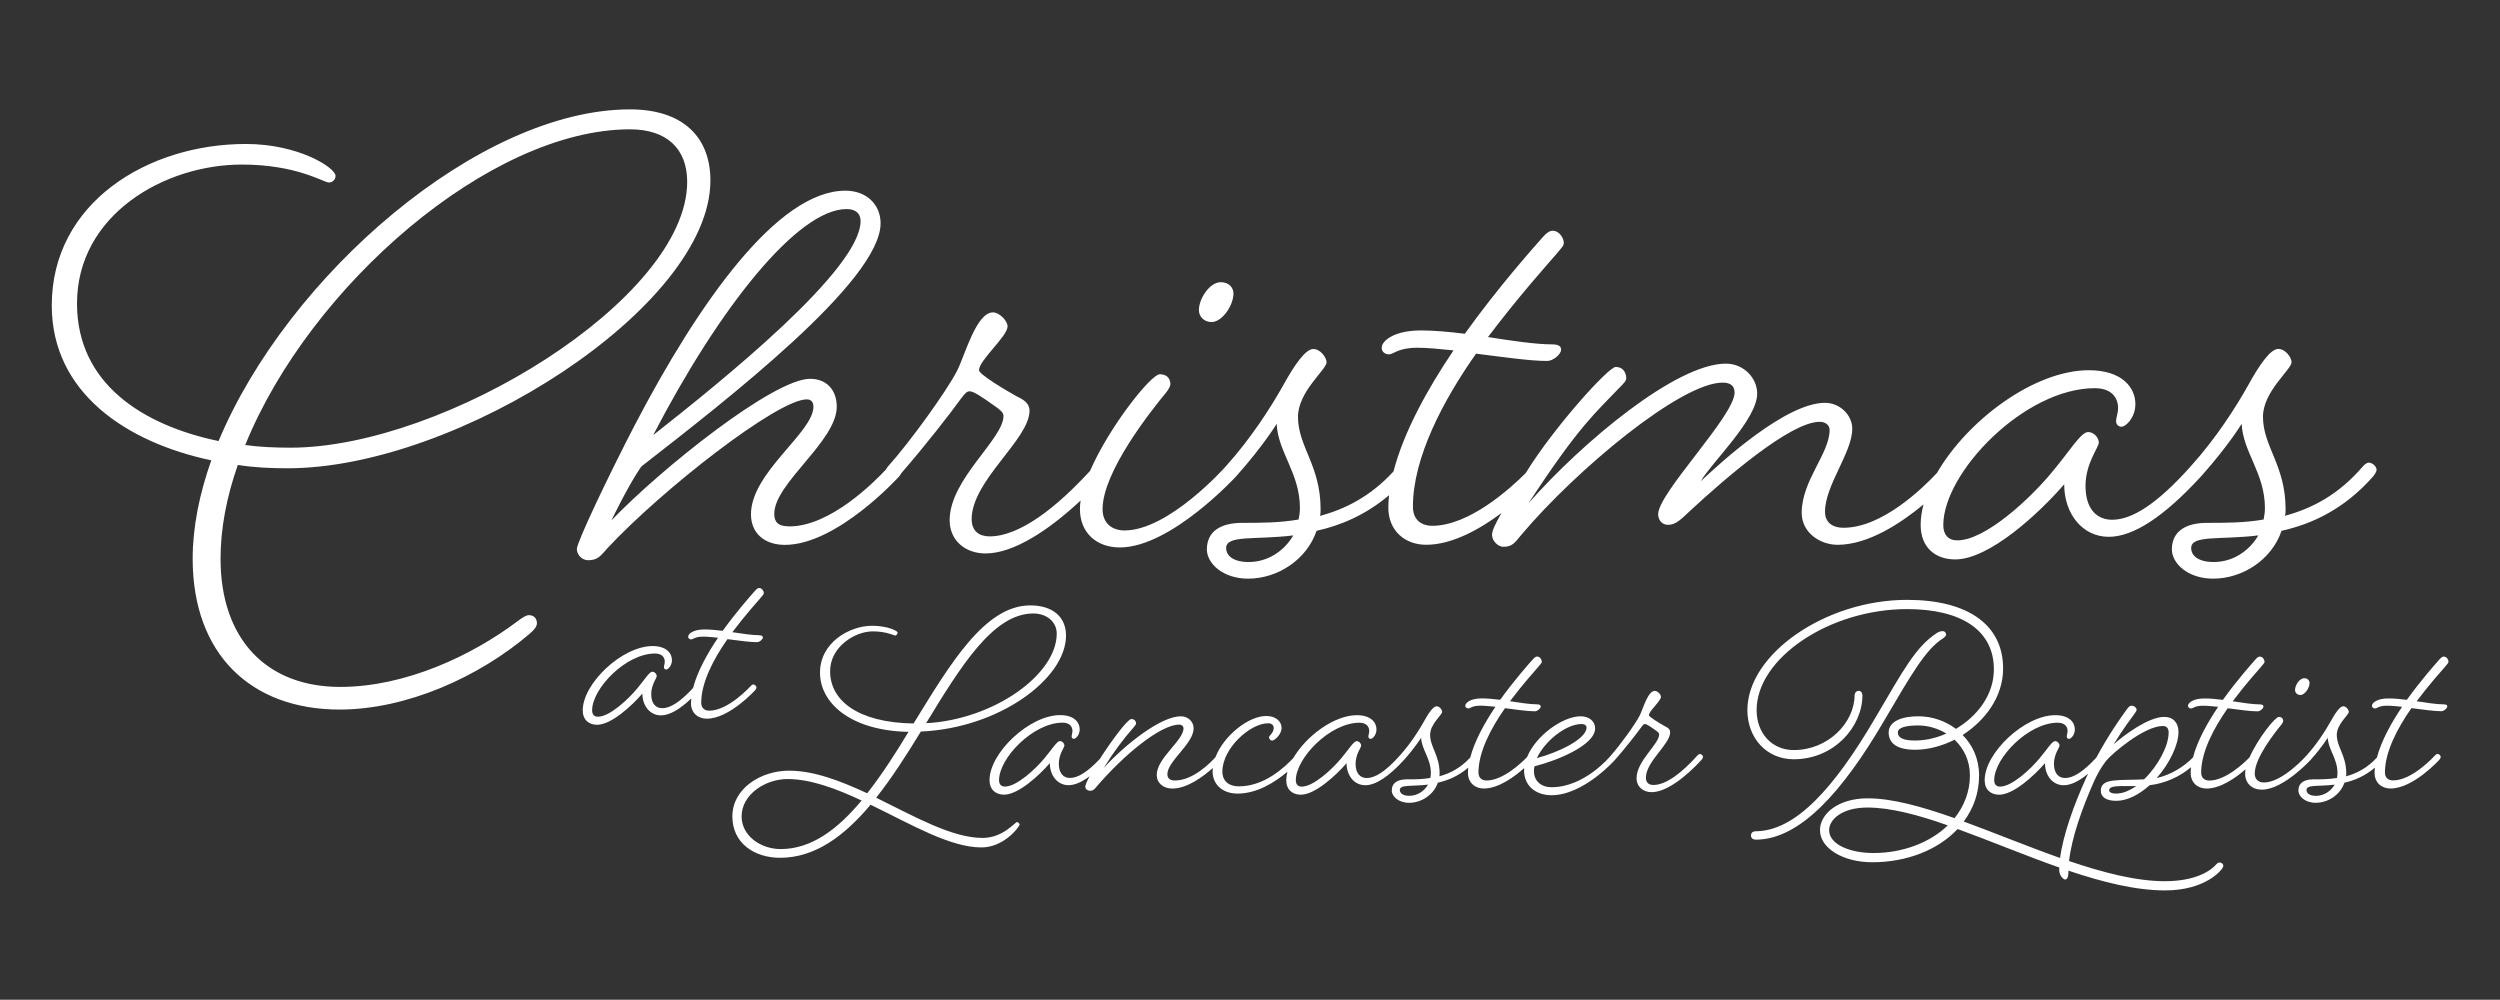<?xml version="1.0" encoding="UTF-8"?><svg id="Layer_1" xmlns="http://www.w3.org/2000/svg" viewBox="0 0 720 287.93"><rect x="0" y="0" width="720" height="287.93" fill="#333333" stroke="none"/><defs><style>.cls-1{fill:#fff;}</style></defs><path class="cls-1" d="M345.28,89.31c0-3.25,3.06-8.04,6.32-8.04,2.49,0,3.64,1.72,3.64,3.25,0,3.44-3.26,8.23-6.32,8.23-2.11,0-3.64-1.53-3.64-3.45Zm339.18,45.94c0,.77-.96,1.92-.96,1.92-8.42,9.57-17.8,13.78-26.41,15.7-2.87,8.42-11.3,13.78-19.72,13.78-7.28,0-11.87-4.4-11.87-8.42,0-5.36,4.21-7.65,10.15-7.65,5.36,0,10.72,0,16.27-.96,.19-.96,.38-2.1,.38-3.25,0-10.15-6.32-16.08-6.7-24.31,0,0-3.82,6.3-11.64,15.08-.02,.02-.04,.04-.04,.04-10.72,11.68-19.53,17.42-26.61,17.42-7.46,0-12.82-6.51-12.82-15.12-7.47,8.61-21.63,21.63-31.39,21.63-5.74,0-9.95-3.44-9.95-9.95,0-1.9,.29-3.87,.82-5.88-6.56,5.44-15.95,11.62-24.74,11.62-4.98,0-10.34-3.44-10.34-9.19,0-9.38,8.04-17.03,8.04-23.93,0-1.15-.96-2.3-2.87-2.3-8.42,0-27.18,16.27-37.13,25.46-2.68,2.49-4.21,4.21-6.51,4.21-1.72,0-2.87-1.34-2.87-3.06,0-6.13,22.01-28.33,22.01-35.03,0-1.91-1.15-2.87-3.44-2.87-12.06,0-42.11,25.08-57.81,43.64-2.1,2.49-2.68,3.64-5.36,3.64-1.53,0-3.25-1.72-3.25-3.45,0-1.15,.92-3.1,2.73-6.27-6.28,4.68-14.22,9.14-21.68,9.14-6.12,0-10.91-4.02-10.91-10.72,0-1.16,.09-2.35,.21-3.56-6.88,5.82-14.11,8.76-20.88,10.26-2.87,8.42-11.3,13.78-19.72,13.78-7.27,0-11.87-4.4-11.87-8.42,0-5.36,4.21-7.65,10.15-7.65,5.36,0,10.72,0,16.27-.96,.19-.96,.38-2.1,.38-3.25,0-10.15-6.32-16.08-6.7-24.31,0,0-3.82,6.31-11.67,15.12,0,0,0,0,0,0,0,0-18.76,20.48-33.5,20.48-6.7,0-11.49-4.21-11.49-11.1,0-.77,.07-1.58,.2-2.42-9.2,8.59-19.32,15.25-27.38,15.25-5.74,0-10.34-3.64-10.34-9.57,0-11.87,15.51-23.35,15.51-30.05,0-.96-.96-1.72-2.3-2.68-4.02-2.87-6.32-4.4-7.46-4.4-.77,0-1.34,.57-2.49,2.11-2.76,3.86-10.27,13.53-17.14,21.42-.28,.53-.66,.98-.66,.98,0,0-17.8,19.72-32.92,19.72-5.74,0-9.76-3.25-9.76-8.8,0-12.06,17.99-23.54,17.99-31.01,0-1.91-1.34-2.1-1.91-2.1-8.42,0-41.73,26.03-57.43,42.88-1.91,2.11-2.68,3.45-5.55,3.45-1.72,0-3.25-1.53-3.25-3.25,0-1.92,9-20.87,16.65-35.61,18.38-35.22,41.15-67.57,60.68-67.57,6.32,0,10.15,4.21,10.15,9.38,0,16.66-44.6,51.11-68.91,70.06-3.64,5.17-8.61,15.51-8.61,15.51,14.55-15.12,46.71-40.77,57.23-40.77,4.59,0,7.66,3.06,7.66,8.04,0,9.95-17.99,22.02-17.99,30.82,0,2.3,.96,3.64,4.4,3.64,11.74,0,24.48-12.86,27.73-16.35,.27-.48,.6-.88,.6-.88,6.51-7.27,16.84-21.63,19.91-27.56,2.3-4.59,5.55-16.84,10.34-16.84,1.91,0,4.21,2.49,4.21,4.02,0,2.87-8.23,9.76-8.23,12.63,0,1.15,7.27,5.55,11.1,7.66,2.11,.96,3.45,2.11,3.45,4.02,0,8.23-16.66,20.1-16.66,31.2,0,3.44,2.11,4.98,5.17,4.98,8.66,0,19.27-8.34,28.93-18.87,5.6-12.89,17.59-27.83,20.07-27.83s3.06,1.72,3.06,2.87c0,.38-.38,1.34-1.15,2.3-4.59,5.55-18.38,22.97-18.38,33.69,0,4.02,2.68,6.13,6.32,6.13,12.79,0,29.01-18.28,29.09-18.37,0,0,0,0,0,0,0,0,0,0,.01-.01,0,0,.03-.03,.06-.07,7.24-8.02,12.95-16.98,16.39-23.08,3.26-5.93,6.51-10.72,8.81-10.72,2.1,0,3.83,2.49,3.83,3.83,0,2.1-8.23,8.42-8.23,15.7,0,8.61,6.51,13.97,6.51,26.61,0,.77,0,1.34-.19,1.92,7.39-1.98,14.62-5.67,21.19-12.81,2.91-11.28,9.76-23.72,17.28-34.86-3.83-.38-7.46-.76-10.34-.76-5.74,0-6.89,1.91-8.23,1.91-.96,0-2.11-.57-2.11-1.91,0-1.92,3.45-4.98,11.3-4.98,3.64,0,8.04,.38,12.63,.96,9.76-13.59,19.53-24.5,22.39-27.76,1.15-1.34,2.11-1.91,2.87-1.91,2.11,0,3.25,2.3,3.25,3.44,0,.96-.57,1.34-2.11,3.25-2.49,2.87-10.91,12.25-19.72,23.93,7.27,1.15,13.97,2.1,18.38,2.1,2.3,0,2.68,.77,2.68,1.53,0,1.34-2.3,3.25-4.02,3.25-4.98,0-12.83-1.15-20.48-2.1-9.57,13.59-18.18,30.05-18.18,44.03,0,4.21,2.87,5.55,5.55,5.55,10.64,0,22.48-10.74,26.91-15.16,8.19-13.3,23.86-30.59,25.92-30.59,2.49,0,3.06,2.11,3.06,3.25,0,.77-.77,1.53-1.92,2.68-6.7,7.08-11.48,10.72-26.22,33.31,15.51-17.61,42.5-40.2,56.85-40.2,5.17,0,9,4.21,9,8.61,0,7.46-13.02,19.72-16.27,25.27,5.93-5.55,24.5-22.59,35.8-22.59,4.21,0,7.85,3.44,7.85,7.46,0,6.89-7.85,16.27-7.85,23.93,0,2.68,1.72,4.59,5.36,4.59,11.05,0,22.7-11.31,26.9-15.8,8.73-15.13,27.99-29.57,43.73-29.57,9.57,0,13.4,4.98,13.4,9.76,0,3.83-2.68,6.51-4.02,6.51-.77,0-1.53-.58-1.53-1.53,0-1.34,.57-2.11,.57-4.02,0-1.72-.96-5.55-6.7-5.55-20.29,0-43.64,24.31-43.64,39.43,0,2.68,1.34,4.4,4.02,4.4,8.04,0,20.86-11.87,27.18-19.52,5.17-6.13,8.42-11.68,10.53-11.68,1.53,0,3.06,1.53,3.06,3.06,0,1.34-3.83,5.93-3.83,12.44,0,6.89,3.44,9.76,7.66,9.76,5.55,0,12.62-4.2,22.56-15.29,0-.01,.02-.03,.02-.03,7.28-8.04,13.02-17.04,16.46-23.16,3.25-5.93,6.51-10.72,8.81-10.72,2.1,0,3.83,2.49,3.83,3.83,0,2.1-8.23,8.42-8.23,15.7,0,8.61,6.51,13.97,6.51,26.61,0,.77,0,1.34-.19,1.92,7.85-2.11,15.51-6.13,22.39-14.16,0,0,.96-1.15,1.72-1.15,1.15,0,2.3,1.15,2.3,2.11Zm-496.33-9.95c19.72-15.51,59.72-47.66,59.72-61.64,0-1.92-1.15-3.45-4.02-3.45-14.16,0-36.75,28.52-55.7,65.08Zm184.33,28.9c-11.1,1.34-19.33-.19-19.33,3.64,0,2.1,1.91,4.02,6.51,4.02,5.36,0,10.15-3.06,12.82-7.66Zm277.93,0c-11.1,1.34-19.33-.19-19.33,3.64,0,2.1,1.91,4.02,6.51,4.02,5.36,0,10.15-3.06,12.82-7.66Zm-495.75,25.27c0,.96-.77,1.91-2.11,3.06-14.55,12.44-35.41,21.82-54.74,21.82-25.46,0-42.3-15.89-42.3-43.45,0-9,1.91-18.57,5.36-28.33-24.5-5.17-45.94-19.53-45.94-44.6,0-29.67,27.76-46.51,55.89-46.51,15.31,0,25.84,6.89,25.84,9.19,0,1.15-.96,1.91-1.91,1.91-1.53,0-9.19-5.17-25.08-5.17-22.4,0-47.47,14.55-47.47,40.01,0,22.97,18.76,35.03,40.77,39.62,19.91-47.66,75.04-95.52,118.49-95.52,15.31,0,23.16,8.04,23.16,20.48,0,36.37-72.74,82.88-121.74,82.88-4.79,0-9.57-.19-14.36-.96-3.25,9.19-4.98,18.38-4.98,26.99,0,23.16,13.21,36.94,34.46,36.94,18.76,0,37.9-9,51.11-18.95,1.53-1.15,2.49-1.72,3.25-1.72,1.72,0,2.3,1.34,2.3,2.3Zm-84.03-51.3c4.21,.57,8.61,.76,13.02,.76,44.41,0,114.28-42.88,114.28-76.57,0-9.57-5.94-15.12-16.46-15.12-40.39,0-92.27,45.17-110.83,90.93Zm223.04,109.3c0,.56-4.42,6.59-11.01,6.59-9.09,0-20.42-6.75-31.92-12.3-7.48,8.92-15.92,15.28-26.05,15.28-7.48,0-13.75-4.26-13.75-11.9,0-8.12,8.28-13.19,16.32-13.19,7.23,0,14.87,2.97,22.51,6.51,4.18-5.31,8.12-11.42,11.9-17.69-16.64-.32-25.49-8.28-25.49-17.04s8.6-13.51,14.96-13.51c4.66,0,7.4,1.53,7.4,1.93,0,.48-.4,.89-.72,.89-.24,0-2.57-1.21-6.43-1.21-5.14,0-12.3,4.42-12.3,11.5,0,8.28,7.8,14.79,24.04,15.03,10.53-17.12,20.5-34.01,33.61-34.01,6.43,0,10.29,3.3,10.29,8.68,0,12.46-19.3,26.69-41.81,27.65-4.02,6.59-8.28,13.27-12.86,19.06,11.01,5.39,21.79,11.58,30.63,11.58,5.95,0,9.33-4.58,9.97-4.58,.24,0,.72,.48,.72,.72Zm-26.93-29.19c19.46-1.04,37.62-13.99,37.62-25.81,0-3.38-2.89-5.79-6.75-5.79-11.58,0-20.9,15.27-30.87,31.59Zm-18.57,22.27c-7.4-3.46-14.71-6.19-21.39-6.19-6.19,0-13.18,4.34-13.18,10.77,0,5.55,5.47,9.4,11.26,9.4,8.92,0,16.48-5.79,23.31-13.99Zm242.31-12.54c0,.32-.4,.8-.4,.8-4.5,4.91-10.13,9.33-14.39,9.33-2.41,0-4.34-1.53-4.34-4.02,0-4.98,6.51-9.81,6.51-12.62,0-.4-.4-.72-.96-1.13-1.69-1.21-2.65-1.85-3.14-1.85-.32,0-.56,.24-1.04,.89-1.21,1.69-4.58,6.03-7.56,9.4,0,0,0,0,0,0-.07,.08-9.04,10.21-18.33,10.21-4.34,0-7.88-2.57-7.88-7.16,0-.22,.01-.44,.03-.66-2.74,2.45-7.35,5.89-11.61,5.89-2.57,0-4.58-1.69-4.58-4.5,0-.49,.04-1,.09-1.51-2.89,2.45-5.93,3.7-8.77,4.33-1.21,3.54-4.74,5.79-8.28,5.79-3.06,0-4.98-1.85-4.98-3.54,0-2.25,1.77-3.21,4.26-3.21,2.25,0,4.5,0,6.84-.4,.08-.4,.16-.88,.16-1.37,0-4.26-2.65-6.75-2.81-10.21,0,0-1.6,2.64-4.88,6.33,0,0-.02,.02-.02,.02-4.5,4.91-8.2,7.32-11.18,7.32-3.14,0-5.39-2.73-5.39-6.35-3.14,3.62-9.09,9.08-13.19,9.08-2.41,0-4.18-1.45-4.18-4.18,0-.78,.12-1.6,.33-2.43-3.42,2.89-8.63,6.29-14.32,6.29-4.58,0-7.23-2.81-7.23-6.43,0-.31,.04-.62,.07-.94-2.74,2.45-7.37,5.92-11.65,5.92-2.65,0-4.5-1.61-4.5-3.94,0-4.82,7.72-9.89,7.72-13.43,0-.4-.32-1.04-1.28-1.04-5.14,0-15.52,8.2-23.96,18.09-.56,.72-.97,.96-1.77,.96-.56,0-1.29-.48-1.29-1.21,0-.43,.45-1.46,1.25-2.97-2.29,1.71-4.31,2.57-6.07,2.57-3.14,0-5.39-2.73-5.39-6.35-3.14,3.62-9.09,9.08-13.18,9.08-2.41,0-4.18-1.45-4.18-4.18,0-7.88,11.5-18.73,20.34-18.73,4.02,0,5.63,2.09,5.63,4.1,0,1.61-1.13,2.73-1.69,2.73-.32,0-.64-.24-.64-.64,0-.56,.24-.89,.24-1.69,0-.72-.4-2.33-2.81-2.33-8.52,0-18.33,10.21-18.33,16.56,0,1.13,.56,1.85,1.69,1.85,3.38,0,8.76-4.98,11.42-8.2,2.17-2.57,3.54-4.9,4.42-4.9,.64,0,1.29,.64,1.29,1.29,0,.56-1.61,2.49-1.61,5.23,0,2.89,1.45,4.1,3.21,4.1,2.16,0,4.89-1.53,8.61-5.48,3.26-5.12,7.98-11.49,9.07-11.49s1.37,.89,1.37,1.29c0,.24-.24,.56-.8,1.21-2.89,3.3-5.47,6.67-8.52,11.58,6.51-7.08,16.56-14.87,22.19-14.87,2.09,0,3.7,1.53,3.7,3.46,0,4.42-7.56,9.49-7.56,13.18,0,1.21,.72,1.85,2.17,1.85,5.27,0,10.3-5.18,11.68-6.72,2.39-6.21,9.53-11.86,14.61-11.86,2.57,0,4.42,1.37,4.42,3.46,0,1.93-2.09,3.62-2.65,3.62s-.97-.48-.97-.96c0-.4,1.37-1.29,1.37-2.65,0-.64-.4-1.37-1.61-1.37-5.23,0-13.18,7.24-13.18,13.91,0,2.73,1.85,4.26,4.74,4.26,7.47,0,13.26-5.6,15.7-8.17,3.69-6.32,11.73-12.33,18.31-12.33,4.02,0,5.63,2.09,5.63,4.1,0,1.61-1.13,2.73-1.69,2.73-.32,0-.64-.24-.64-.64,0-.56,.24-.89,.24-1.69,0-.72-.4-2.33-2.81-2.33-8.52,0-18.33,10.21-18.33,16.56,0,1.13,.56,1.85,1.69,1.85,3.38,0,8.76-4.98,11.42-8.2,2.17-2.57,3.54-4.9,4.42-4.9,.64,0,1.29,.64,1.29,1.29,0,.56-1.61,2.49-1.61,5.23,0,2.89,1.45,4.1,3.22,4.1,2.33,0,5.3-1.76,9.48-6.42,0,0,.01-.02,.01-.02,3.06-3.38,5.47-7.15,6.91-9.73,1.37-2.49,2.73-4.5,3.7-4.5,.89,0,1.61,1.04,1.61,1.61,0,.88-3.46,3.54-3.46,6.59,0,3.62,2.73,5.87,2.73,11.17,0,.32,0,.56-.08,.8,3.11-.83,6.14-2.4,8.91-5.41,1.23-4.73,4.1-9.94,7.25-14.61-1.61-.16-3.13-.32-4.34-.32-2.41,0-2.89,.8-3.46,.8-.4,0-.88-.24-.88-.8,0-.8,1.45-2.09,4.74-2.09,1.53,0,3.38,.16,5.31,.4,4.1-5.71,8.2-10.29,9.41-11.66,.48-.56,.89-.8,1.21-.8,.89,0,1.37,.96,1.37,1.45,0,.4-.24,.56-.89,1.37-1.04,1.2-4.58,5.14-8.28,10.05,3.06,.48,5.87,.89,7.72,.89,.97,0,1.13,.32,1.13,.64,0,.56-.96,1.37-1.69,1.37-2.09,0-5.39-.48-8.6-.89-4.02,5.71-7.64,12.62-7.64,18.49,0,1.77,1.21,2.33,2.33,2.33,4.82,0,10.23-5.25,11.67-6.75,2.51-6.17,10.29-11.74,15.42-11.74,2.49,0,4.18,1.45,4.18,3.46,0,4.82-10.77,9.25-17.45,10.94-.16,.48-.16,.96-.16,1.45,0,2.81,2.09,4.58,5.06,4.58,9.49,0,16.79-8.77,17.02-9.06,0,0,.02-.03,.02-.03,2.73-3.05,7.08-9.08,8.36-11.58,.96-1.93,2.33-7.08,4.34-7.08,.8,0,1.77,1.05,1.77,1.69,0,1.21-3.46,4.1-3.46,5.31,0,.48,3.06,2.33,4.66,3.22,.88,.4,1.45,.88,1.45,1.69,0,3.46-6.99,8.44-6.99,13.1,0,1.45,.88,2.09,2.17,2.09,3.78,0,8.44-3.78,12.62-8.44,0,0,.4-.48,.8-.48s.88,.48,.88,.89Zm-47.84,.32c6.11-1.61,14.31-5.47,14.31-8.84,0-.24-.24-.97-1.45-.97-4.42,0-10.53,4.82-12.86,9.81Zm-31.35,7.64c-4.66,.56-8.12-.08-8.12,1.53,0,.89,.8,1.69,2.74,1.69,2.25,0,4.26-1.29,5.39-3.22Zm131.12-18.01c8.2-13.91,12.14-20.9,17.2-24.12,0,0,.89-.56,.89-1.04s-.32-1.04-1.04-1.04c-.8,0-1.53,.48-1.53,.48-6.19,4.02-9.65,10.61-17.93,24.68-11.66,19.86-22.83,32.48-34.41,32.48-.64,0-1.29,.4-1.29,1.21s.64,1.21,1.37,1.21c12.86,0,25.16-14.15,36.74-33.85Zm120.11-7.8c1.29,0,2.65-2.01,2.65-3.46,0-.64-.48-1.37-1.53-1.37-1.37,0-2.65,2.01-2.65,3.38,0,.8,.64,1.45,1.53,1.45Zm42.29,3.3c0,.56-.96,1.37-1.69,1.37-2.09,0-5.39-.48-8.6-.89-4.02,5.71-7.64,12.62-7.64,18.49,0,1.77,1.21,2.33,2.33,2.33,5.63,0,12.06-7.16,12.06-7.16,0,0,.4-.48,.72-.48,.48,0,.96,.48,.96,.89,0,.32-.4,.8-.4,.8,0,0-7.48,8.28-14.07,8.28-2.57,0-4.58-1.69-4.58-4.5,0-.49,.04-1,.09-1.51-2.89,2.45-5.93,3.7-8.77,4.33-1.21,3.54-4.74,5.79-8.28,5.79-3.06,0-4.98-1.85-4.98-3.54,0-2.25,1.77-3.21,4.26-3.21,2.25,0,4.5,0,6.84-.4,.08-.4,.16-.88,.16-1.37,0-4.26-2.65-6.75-2.81-10.21,0,0-1.6,2.64-4.88,6.32,0,0-.02,.03-.02,.03,0,0-7.88,8.6-14.07,8.6-2.81,0-4.82-1.77-4.82-4.66,0-.37,.04-.78,.11-1.2-2.78,2.41-7.16,5.54-11.21,5.54-2.57,0-4.58-1.69-4.58-4.5,0-.53,.04-1.08,.1-1.64-3.53,2.93-7.59,4.65-11.92,5.18-2.97,2.65-6.35,4.5-9.65,4.5-2.74,0-4.42-1.04-4.42-2.89,0-3.86,5.39-2.89,12.46-3.3,4.02-3.86,7.08-9.65,7.08-13.43,0-1.21-.48-1.93-1.69-1.93-5.31,0-14.71,7.96-16.4,10.13-1.53,2.01-2.49,3.86-3.46,5.95-3.34,7.58-6.37,15.99-7.13,22.81,9.83,3.34,19.35,5.81,27.63,5.81,11.18,0,14.71-4.82,14.71-4.82,0,0,.48-.56,.96-.56,.81,0,1.13,.56,1.13,.96s-.48,.96-.48,.96c0,0-4.34,6.11-16.32,6.11-8.53,0-18.06-2.41-27.81-5.69,0,.1,0,.2,0,.3,0,1.85-.48,2.25-.96,2.25s-1.69-1.13-1.69-2.73c0-.23,.01-.48,.02-.72-9.89-3.47-19.92-7.69-29.29-11.09-5.63,6.03-14.63,9.57-24.6,9.57-8.36,0-15.03-4.02-15.03-9.25,0-4.58,5.06-9.16,13.75-9.16,7.08,0,15.68,2.41,25.01,5.71,2.73-3.46,4.42-7.64,4.42-12.3,0-4.26-1.77-7.8-4.42-10.29-3.7,1.85-7.64,2.89-11.34,2.89-5.23,0-7.64-1.85-7.64-4.98,0-3.3,4.02-4.66,8.52-4.66,3.94,0,7.72,1.28,10.85,3.62,6.11-3.62,10.93-9.73,10.93-17.13,0-11.34-9.48-17.36-25-17.36-22.27,0-43.33,14.07-43.33,29.1,0,6.67,4.42,11.5,10.69,11.5,9.97,0,17.53-7.96,17.53-15.84,0,0,.08-1.21,1.21-1.21,.64,0,1.04,.64,1.04,1.29,0,9.01-8.12,18.41-19.78,18.41-7.96,0-13.35-6.27-13.35-14.15,0-16.16,22.51-31.76,45.99-31.76,17.61,0,27.66,7.24,27.66,19.78,0,8.12-5.15,14.96-11.66,19.14,2.89,2.89,4.74,6.91,4.74,11.65,0,5.07-1.61,9.49-4.42,13.27,8.95,3.28,18.46,7.22,27.75,10.5,.88-6.7,3.98-15.26,7.38-22.8,.23-.5,.46-.99,.69-1.47-2.69,2.22-5.03,3.32-7.03,3.32-3.14,0-5.39-2.73-5.39-6.35-3.14,3.62-9.09,9.08-13.19,9.08-2.41,0-4.18-1.45-4.18-4.18,0-7.88,11.5-18.73,20.34-18.73,4.02,0,5.63,2.09,5.63,4.1,0,1.61-1.13,2.73-1.69,2.73-.32,0-.64-.24-.64-.64,0-.56,.24-.89,.24-1.69,0-.72-.4-2.33-2.81-2.33-8.52,0-18.33,10.21-18.33,16.56,0,1.13,.56,1.85,1.69,1.85,3.38,0,8.76-4.98,11.42-8.2,2.17-2.57,3.54-4.9,4.42-4.9,.64,0,1.29,.64,1.29,1.29,0,.56-1.61,2.49-1.61,5.23,0,2.89,1.45,4.1,3.22,4.1,2.24,0,5.07-1.63,8.99-5.88,3.49-6.5,7.04-11.54,8.78-13.9,.56-.72,.8-1.04,1.37-1.04,.88,0,1.45,.72,1.45,1.13,0,.32-.16,.56-.56,1.13-1.28,1.77-3.13,4.1-6.03,8.84,2.89-2.57,9.97-7.88,14.55-7.88,2.57,0,4.1,1.69,4.1,4.34,0,3.7-2.57,9.09-6.27,13.26,4.16-.91,7.88-3.31,10.45-5.93,1.23-4.72,4.1-9.91,7.24-14.57-1.61-.16-3.13-.32-4.34-.32-2.41,0-2.89,.8-3.46,.8-.4,0-.88-.24-.88-.8,0-.8,1.45-2.09,4.74-2.09,1.53,0,3.38,.16,5.31,.4,4.1-5.71,8.2-10.29,9.41-11.66,.48-.56,.89-.8,1.21-.8,.89,0,1.37,.96,1.37,1.45,0,.4-.24,.56-.89,1.37-1.04,1.2-4.58,5.14-8.28,10.05,3.06,.48,5.87,.89,7.72,.89,.97,0,1.13,.32,1.13,.64,0,.56-.96,1.37-1.69,1.37-2.09,0-5.39-.48-8.6-.89-4.02,5.71-7.64,12.62-7.64,18.49,0,1.77,1.21,2.33,2.33,2.33,4.75,0,10.07-5.09,11.61-6.68,2.36-5.4,7.38-11.65,8.41-11.65s1.28,.72,1.28,1.21c0,.16-.16,.56-.48,.96-1.93,2.33-7.72,9.65-7.72,14.15,0,1.69,1.13,2.57,2.65,2.57,5.38,0,12.19-7.69,12.22-7.72,0,0,0,0,0,0,3.06-3.38,5.47-7.15,6.91-9.73,1.37-2.49,2.73-4.5,3.7-4.5,.89,0,1.61,1.04,1.61,1.61,0,.88-3.46,3.54-3.46,6.59,0,3.62,2.73,5.87,2.73,11.17,0,.32,0,.56-.08,.8,3.11-.83,6.14-2.4,8.91-5.41,1.23-4.73,4.1-9.94,7.25-14.61-1.61-.16-3.13-.32-4.34-.32-2.41,0-2.89,.8-3.46,.8-.4,0-.88-.24-.88-.8,0-.8,1.45-2.09,4.74-2.09,1.53,0,3.38,.16,5.31,.4,4.1-5.71,8.2-10.29,9.41-11.66,.48-.56,.89-.8,1.21-.8,.89,0,1.37,.96,1.37,1.45,0,.4-.24,.56-.89,1.37-1.04,1.2-4.58,5.14-8.28,10.05,3.06,.48,5.87,.89,7.72,.89,.97,0,1.13,.32,1.13,.64Zm-144.23,7.8c-2.41-1.45-5.23-2.33-8.12-2.33-3.13,0-5.87,.48-5.87,2.01s1.53,2.33,4.98,2.33c2.97,0,6.11-.72,9.01-2.01Zm.4,26.45c-8.6-3.06-16.56-5.14-23.16-5.14-7.31,0-11.01,3.46-11.01,6.51,0,4.18,6.11,6.59,12.79,6.59,8.36,0,16.24-2.97,21.38-7.96Zm54.27-11.33c-4.66,.08-7.8-.32-7.8,1.28,0,.4,.56,.89,2.01,.89,1.93,0,3.94-.89,5.79-2.17Zm57.16-.4c-4.66,.56-8.12-.08-8.12,1.53,0,.89,.8,1.69,2.73,1.69,2.25,0,4.26-1.29,5.39-3.22Zm-453.84-43.04c-1.83,0-4.61-.4-7.64-.87,3.66-4.85,7.16-8.75,8.19-9.94,.64-.8,.88-.96,.88-1.35,0-.48-.48-1.43-1.35-1.43-.32,0-.72,.24-1.19,.8-1.19,1.35-5.25,5.89-9.31,11.53-1.91-.24-3.74-.4-5.25-.4-3.26,0-4.69,1.27-4.69,2.07,0,.56,.48,.8,.88,.8,.56,0,1.03-.8,3.42-.8,1.19,0,2.7,.16,4.3,.32-3.12,4.62-5.97,9.78-7.18,14.47-3.87,4.2-6.67,5.82-8.88,5.82-1.75,0-3.18-1.19-3.18-4.06,0-2.7,1.59-4.61,1.59-5.17,0-.64-.64-1.27-1.27-1.27-.88,0-2.23,2.31-4.38,4.85-2.63,3.18-7.95,8.11-11.29,8.11-1.12,0-1.67-.71-1.67-1.83,0-6.28,9.7-16.38,18.14-16.38,2.39,0,2.78,1.59,2.78,2.31,0,.8-.24,1.11-.24,1.67,0,.4,.32,.64,.64,.64,.56,0,1.67-1.11,1.67-2.7,0-1.99-1.59-4.06-5.57-4.06-8.75,0-20.12,10.74-20.12,18.53,0,2.71,1.75,4.14,4.14,4.14,4.06,0,9.94-5.41,13.04-8.99,0,3.58,2.23,6.28,5.33,6.28,2.42,0,5.32-1.61,8.74-4.87-.04,.46-.08,.92-.08,1.37,0,2.78,1.99,4.46,4.54,4.46,6.52,0,13.92-8.19,13.92-8.19,0,0,.4-.48,.4-.8,0-.4-.48-.88-.95-.88-.32,0-.72,.48-.72,.48,0,0-6.36,7.08-11.93,7.08-1.11,0-2.31-.56-2.31-2.31,0-5.81,3.58-12.65,7.56-18.29,3.18,.4,6.44,.87,8.51,.87,.72,0,1.67-.8,1.67-1.35,0-.32-.16-.64-1.11-.64Z"/></svg>